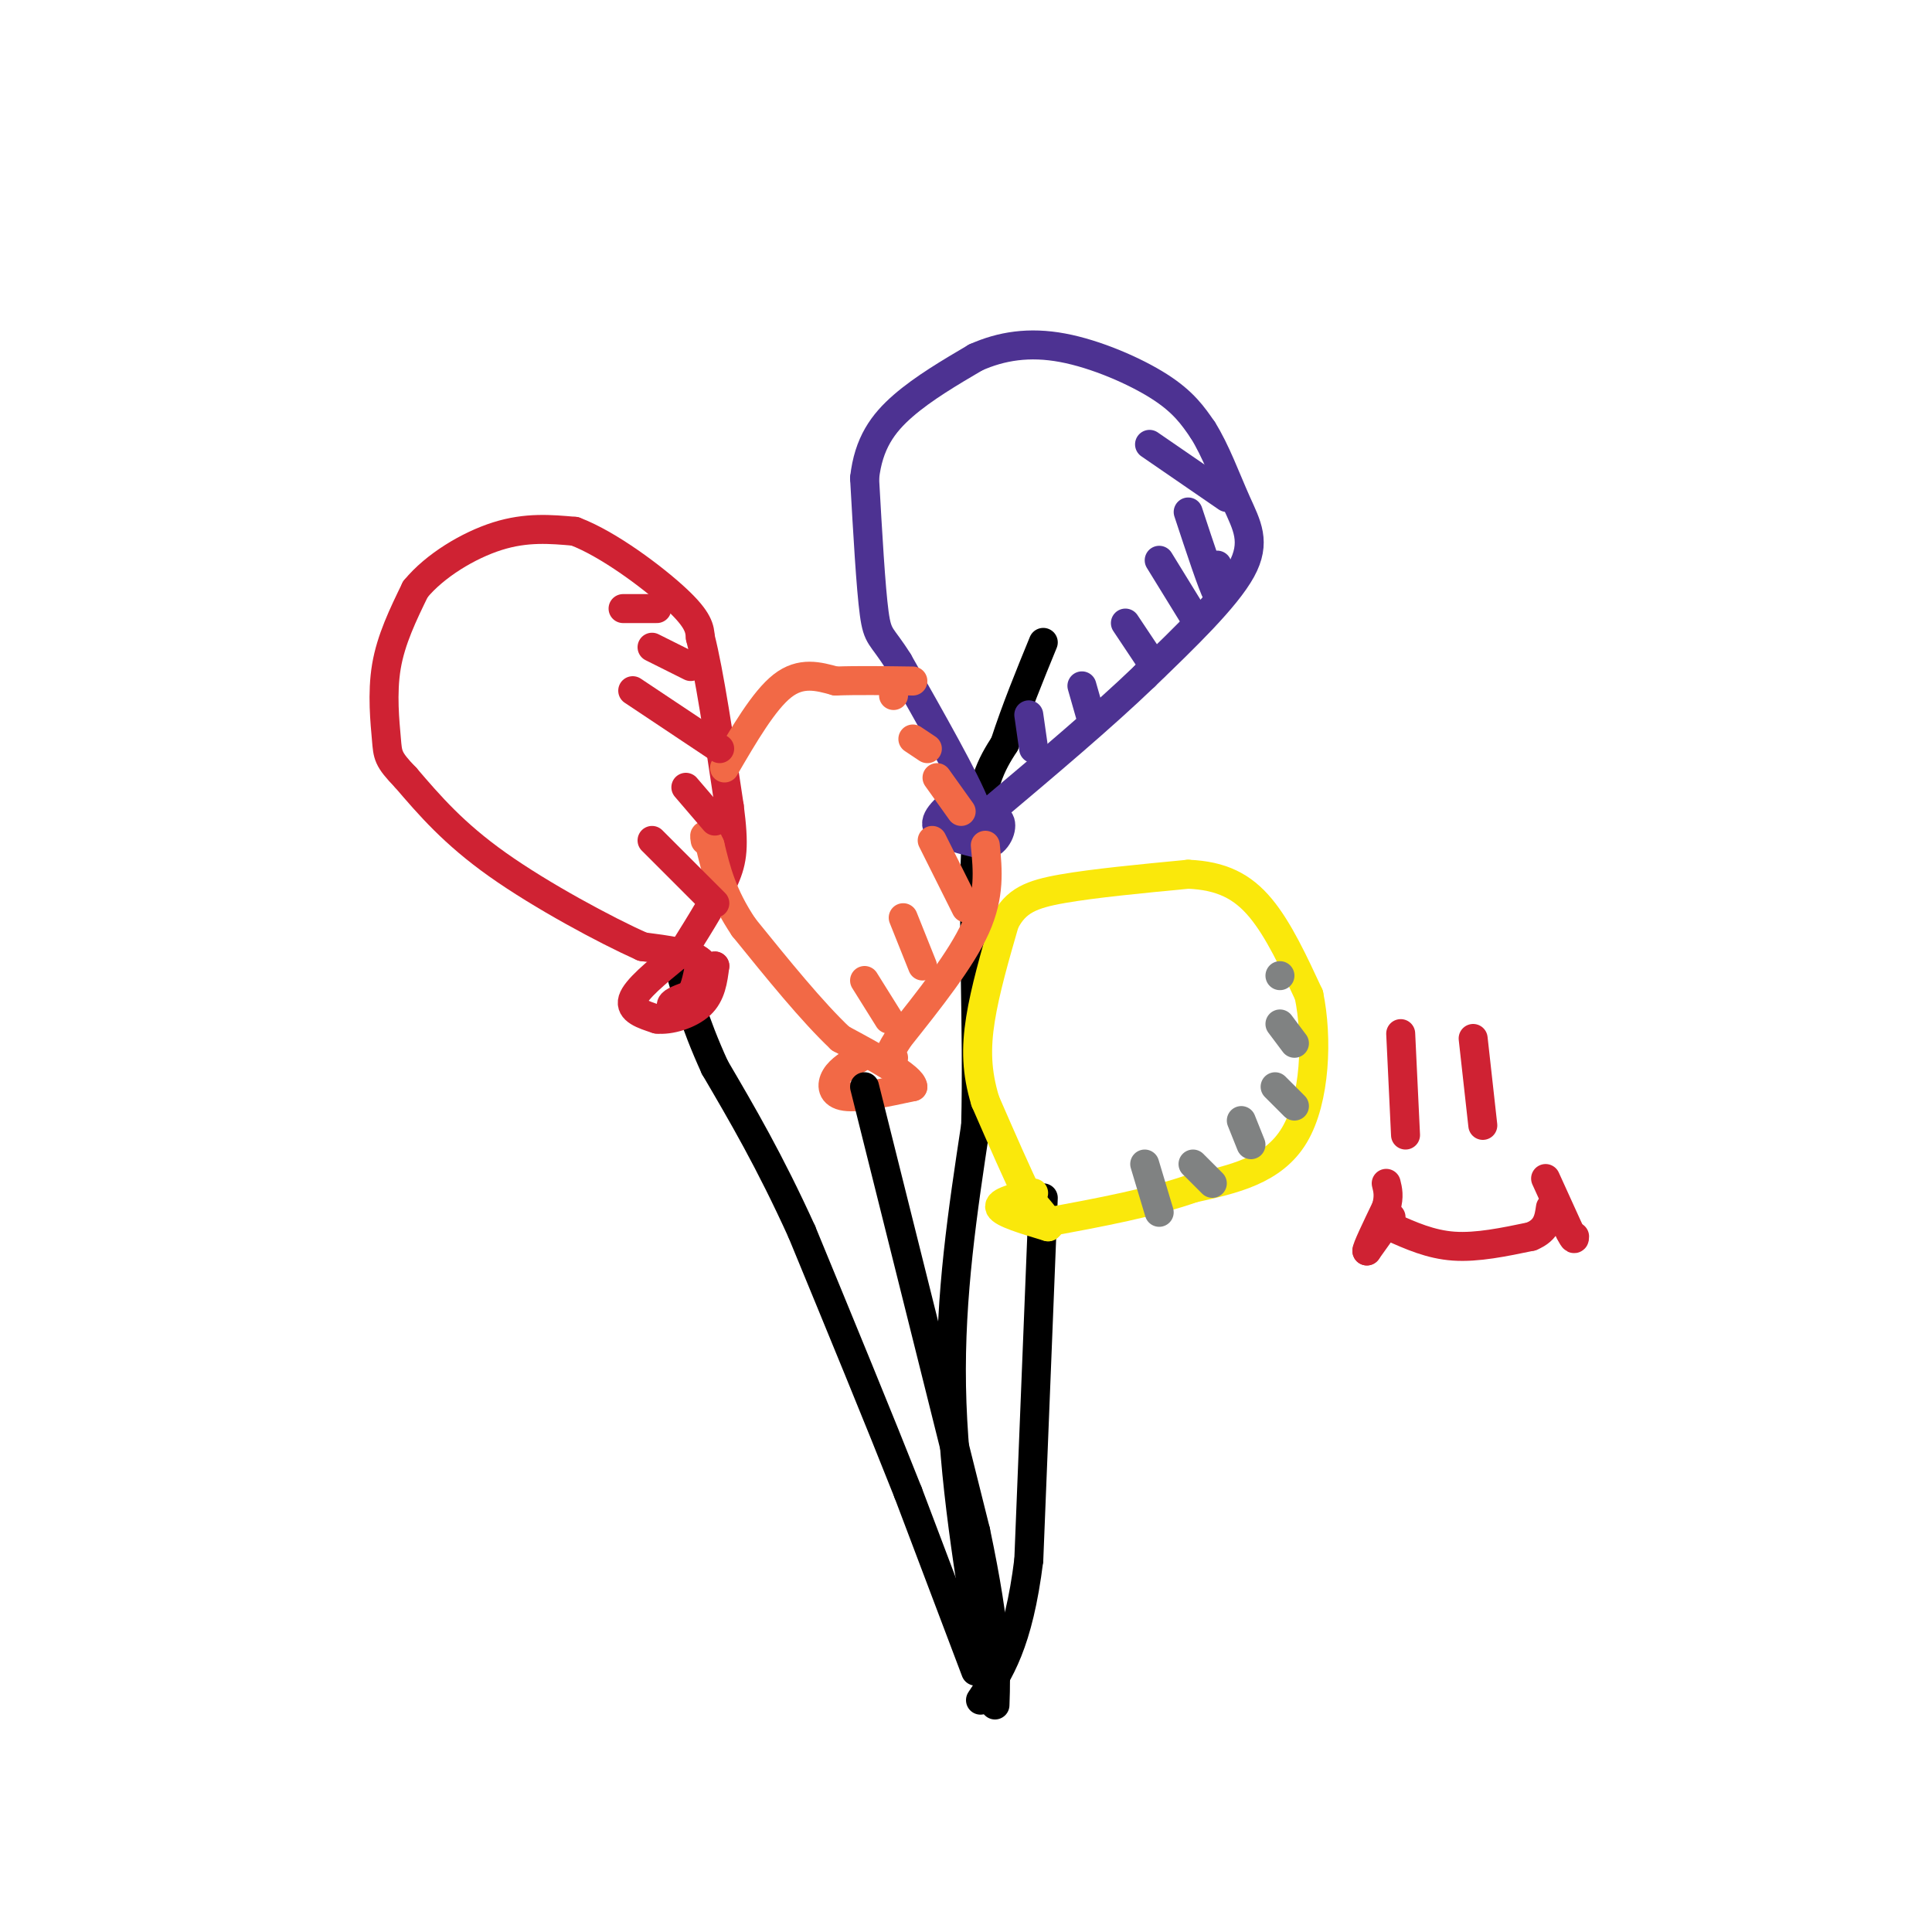 <svg viewBox='0 0 400 400' version='1.1' xmlns='http://www.w3.org/2000/svg' xmlns:xlink='http://www.w3.org/1999/xlink'><g fill='none' stroke='rgb(0,0,0)' stroke-width='6' stroke-linecap='round' stroke-linejoin='round'><path d='M202,346c0.000,0.000 -14.000,-37.000 -14,-37'/><path d='M188,309c-6.000,-15.167 -14.000,-34.583 -22,-54'/><path d='M166,255c-6.667,-14.667 -12.333,-24.333 -18,-34'/><path d='M148,221c-4.333,-9.500 -6.167,-16.250 -8,-23'/><path d='M216,248c0.000,0.000 -3.000,75.000 -3,75'/><path d='M213,323c-2.167,17.333 -6.083,23.167 -10,29'/><path d='M204,346c-3.333,-20.083 -6.667,-40.167 -7,-59c-0.333,-18.833 2.333,-36.417 5,-54'/><path d='M202,233c0.511,-20.089 -0.711,-43.311 0,-57c0.711,-13.689 3.356,-17.844 6,-22'/><path d='M208,154c2.333,-7.167 5.167,-14.083 8,-21'/></g>
<g fill='none' stroke='rgb(207,34,51)' stroke-width='6' stroke-linecap='round' stroke-linejoin='round'><path d='M140,198c-4.167,3.417 -8.333,6.833 -9,9c-0.667,2.167 2.167,3.083 5,4'/><path d='M136,211c2.644,0.311 6.756,-0.911 9,-3c2.244,-2.089 2.622,-5.044 3,-8'/><path d='M148,200c-0.500,0.000 -3.250,4.000 -6,8'/><path d='M142,208c-1.778,1.333 -3.222,0.667 -3,0c0.222,-0.667 2.111,-1.333 4,-2'/><path d='M143,206c1.000,-1.500 1.500,-4.250 2,-7'/><path d='M145,199c-1.667,-1.667 -6.833,-2.333 -12,-3'/><path d='M133,196c-7.689,-3.444 -20.911,-10.556 -30,-17c-9.089,-6.444 -14.044,-12.222 -19,-18'/><path d='M84,161c-3.774,-3.893 -3.708,-4.625 -4,-8c-0.292,-3.375 -0.940,-9.393 0,-15c0.940,-5.607 3.470,-10.804 6,-16'/><path d='M86,122c4.000,-4.889 11.000,-9.111 17,-11c6.000,-1.889 11.000,-1.444 16,-1'/><path d='M119,110c6.933,2.600 16.267,9.600 21,14c4.733,4.400 4.867,6.200 5,8'/><path d='M145,132c1.833,7.167 3.917,21.083 6,35'/><path d='M151,167c1.067,8.156 0.733,11.044 -1,15c-1.733,3.956 -4.867,8.978 -8,14'/><path d='M142,196c-1.333,2.333 -0.667,1.167 0,0'/></g>
<g fill='none' stroke='rgb(77,50,146)' stroke-width='6' stroke-linecap='round' stroke-linejoin='round'><path d='M200,164c-3.333,2.583 -6.667,5.167 -6,7c0.667,1.833 5.333,2.917 10,4'/><path d='M204,175c2.489,-0.489 3.711,-3.711 3,-5c-0.711,-1.289 -3.356,-0.644 -6,0'/><path d='M201,170c-1.778,-0.133 -3.222,-0.467 -3,-1c0.222,-0.533 2.111,-1.267 4,-2'/><path d='M202,167c-2.000,-5.333 -9.000,-17.667 -16,-30'/><path d='M186,137c-3.511,-5.644 -4.289,-4.756 -5,-10c-0.711,-5.244 -1.356,-16.622 -2,-28'/><path d='M179,99c0.800,-7.244 3.800,-11.356 8,-15c4.200,-3.644 9.600,-6.822 15,-10'/><path d='M202,74c5.310,-2.369 11.083,-3.292 18,-2c6.917,1.292 14.976,4.798 20,8c5.024,3.202 7.012,6.101 9,9'/><path d='M249,89c2.679,4.214 4.875,10.250 7,15c2.125,4.750 4.179,8.214 1,14c-3.179,5.786 -11.589,13.893 -20,22'/><path d='M237,140c-8.667,8.333 -20.333,18.167 -32,28'/><path d='M205,168c-5.833,5.167 -4.417,4.083 -3,3'/></g>
<g fill='none' stroke='rgb(250,232,11)' stroke-width='6' stroke-linecap='round' stroke-linejoin='round'><path d='M214,247c-3.750,0.917 -7.500,1.833 -7,3c0.500,1.167 5.250,2.583 10,4'/><path d='M217,254c1.000,-0.333 -1.500,-3.167 -4,-6'/><path d='M213,248c-2.167,-4.333 -5.583,-12.167 -9,-20'/><path d='M204,228c-1.844,-6.000 -1.956,-11.000 -1,-17c0.956,-6.000 2.978,-13.000 5,-20'/><path d='M208,191c2.289,-4.533 5.511,-5.867 12,-7c6.489,-1.133 16.244,-2.067 26,-3'/><path d='M246,181c6.933,0.289 11.267,2.511 15,7c3.733,4.489 6.867,11.244 10,18'/><path d='M271,206c1.822,8.756 1.378,21.644 -3,29c-4.378,7.356 -12.689,9.178 -21,11'/><path d='M247,246c-8.500,3.000 -19.250,5.000 -30,7'/></g>
<g fill='none' stroke='rgb(242,105,70)' stroke-width='6' stroke-linecap='round' stroke-linejoin='round'><path d='M178,219c-2.022,1.200 -4.044,2.400 -5,4c-0.956,1.600 -0.844,3.600 2,4c2.844,0.400 8.422,-0.800 14,-2'/><path d='M189,225c-0.167,-2.000 -7.583,-6.000 -15,-10'/><path d='M174,215c-5.833,-5.500 -12.917,-14.250 -20,-23'/><path d='M154,192c-4.500,-6.667 -5.750,-11.833 -7,-17'/><path d='M147,175c-1.333,-3.000 -1.167,-2.000 -1,-1'/><path d='M150,159c4.083,-7.000 8.167,-14.000 12,-17c3.833,-3.000 7.417,-2.000 11,-1'/><path d='M173,141c4.500,-0.167 10.250,-0.083 16,0'/><path d='M204,175c0.500,5.167 1.000,10.333 -2,17c-3.000,6.667 -9.500,14.833 -16,23'/><path d='M186,215c-2.833,4.500 -1.917,4.250 -1,4'/></g>
<g fill='none' stroke='rgb(0,0,0)' stroke-width='6' stroke-linecap='round' stroke-linejoin='round'><path d='M179,225c0.000,0.000 23.000,92.000 23,92'/><path d='M202,317c4.500,21.333 4.250,28.667 4,36'/></g>
<g fill='none' stroke='rgb(207,34,51)' stroke-width='6' stroke-linecap='round' stroke-linejoin='round'><path d='M290,214c0.000,0.000 1.000,21.000 1,21'/><path d='M305,215c0.000,0.000 2.000,18.000 2,18'/><path d='M288,254c4.083,1.833 8.167,3.667 13,4c4.833,0.333 10.417,-0.833 16,-2'/><path d='M317,256c3.333,-1.333 3.667,-3.667 4,-6'/><path d='M288,252c0.000,0.000 -5.000,7.000 -5,7'/><path d='M283,259c-0.167,-0.333 1.917,-4.667 4,-9'/><path d='M287,250c0.667,-2.333 0.333,-3.667 0,-5'/><path d='M320,244c0.000,0.000 5.000,11.000 5,11'/><path d='M325,255c1.000,2.000 1.000,1.500 1,1'/></g>
<g fill='none' stroke='rgb(128,130,130)' stroke-width='6' stroke-linecap='round' stroke-linejoin='round'><path d='M237,241c0.000,0.000 3.000,10.000 3,10'/><path d='M247,241c0.000,0.000 4.000,4.000 4,4'/><path d='M257,232c0.000,0.000 2.000,5.000 2,5'/><path d='M264,225c0.000,0.000 4.000,4.000 4,4'/><path d='M265,212c0.000,0.000 3.000,4.000 3,4'/><path d='M265,202c0.000,0.000 0.000,0.000 0,0'/></g>
<g fill='none' stroke='rgb(77,50,146)' stroke-width='6' stroke-linecap='round' stroke-linejoin='round'><path d='M213,148c0.000,0.000 1.000,7.000 1,7'/><path d='M224,142c0.000,0.000 2.000,7.000 2,7'/><path d='M233,129c0.000,0.000 6.000,9.000 6,9'/><path d='M240,116c0.000,0.000 8.000,13.000 8,13'/><path d='M246,106c2.500,7.583 5.000,15.167 6,17c1.000,1.833 0.500,-2.083 0,-6'/><path d='M238,92c0.000,0.000 16.000,11.000 16,11'/></g>
<g fill='none' stroke='rgb(242,105,70)' stroke-width='6' stroke-linecap='round' stroke-linejoin='round'><path d='M179,203c0.000,0.000 5.000,8.000 5,8'/><path d='M187,190c0.000,0.000 4.000,10.000 4,10'/><path d='M193,174c0.000,0.000 7.000,14.000 7,14'/><path d='M194,161c0.000,0.000 5.000,7.000 5,7'/><path d='M189,153c0.000,0.000 3.000,2.000 3,2'/><path d='M185,144c0.000,0.000 0.000,0.000 0,0'/></g>
<g fill='none' stroke='rgb(207,34,51)' stroke-width='6' stroke-linecap='round' stroke-linejoin='round'><path d='M135,174c0.000,0.000 13.000,13.000 13,13'/><path d='M142,163c0.000,0.000 6.000,7.000 6,7'/><path d='M131,143c0.000,0.000 18.000,12.000 18,12'/><path d='M135,134c0.000,0.000 8.000,4.000 8,4'/><path d='M129,126c0.000,0.000 7.000,0.000 7,0'/></g>
</svg>